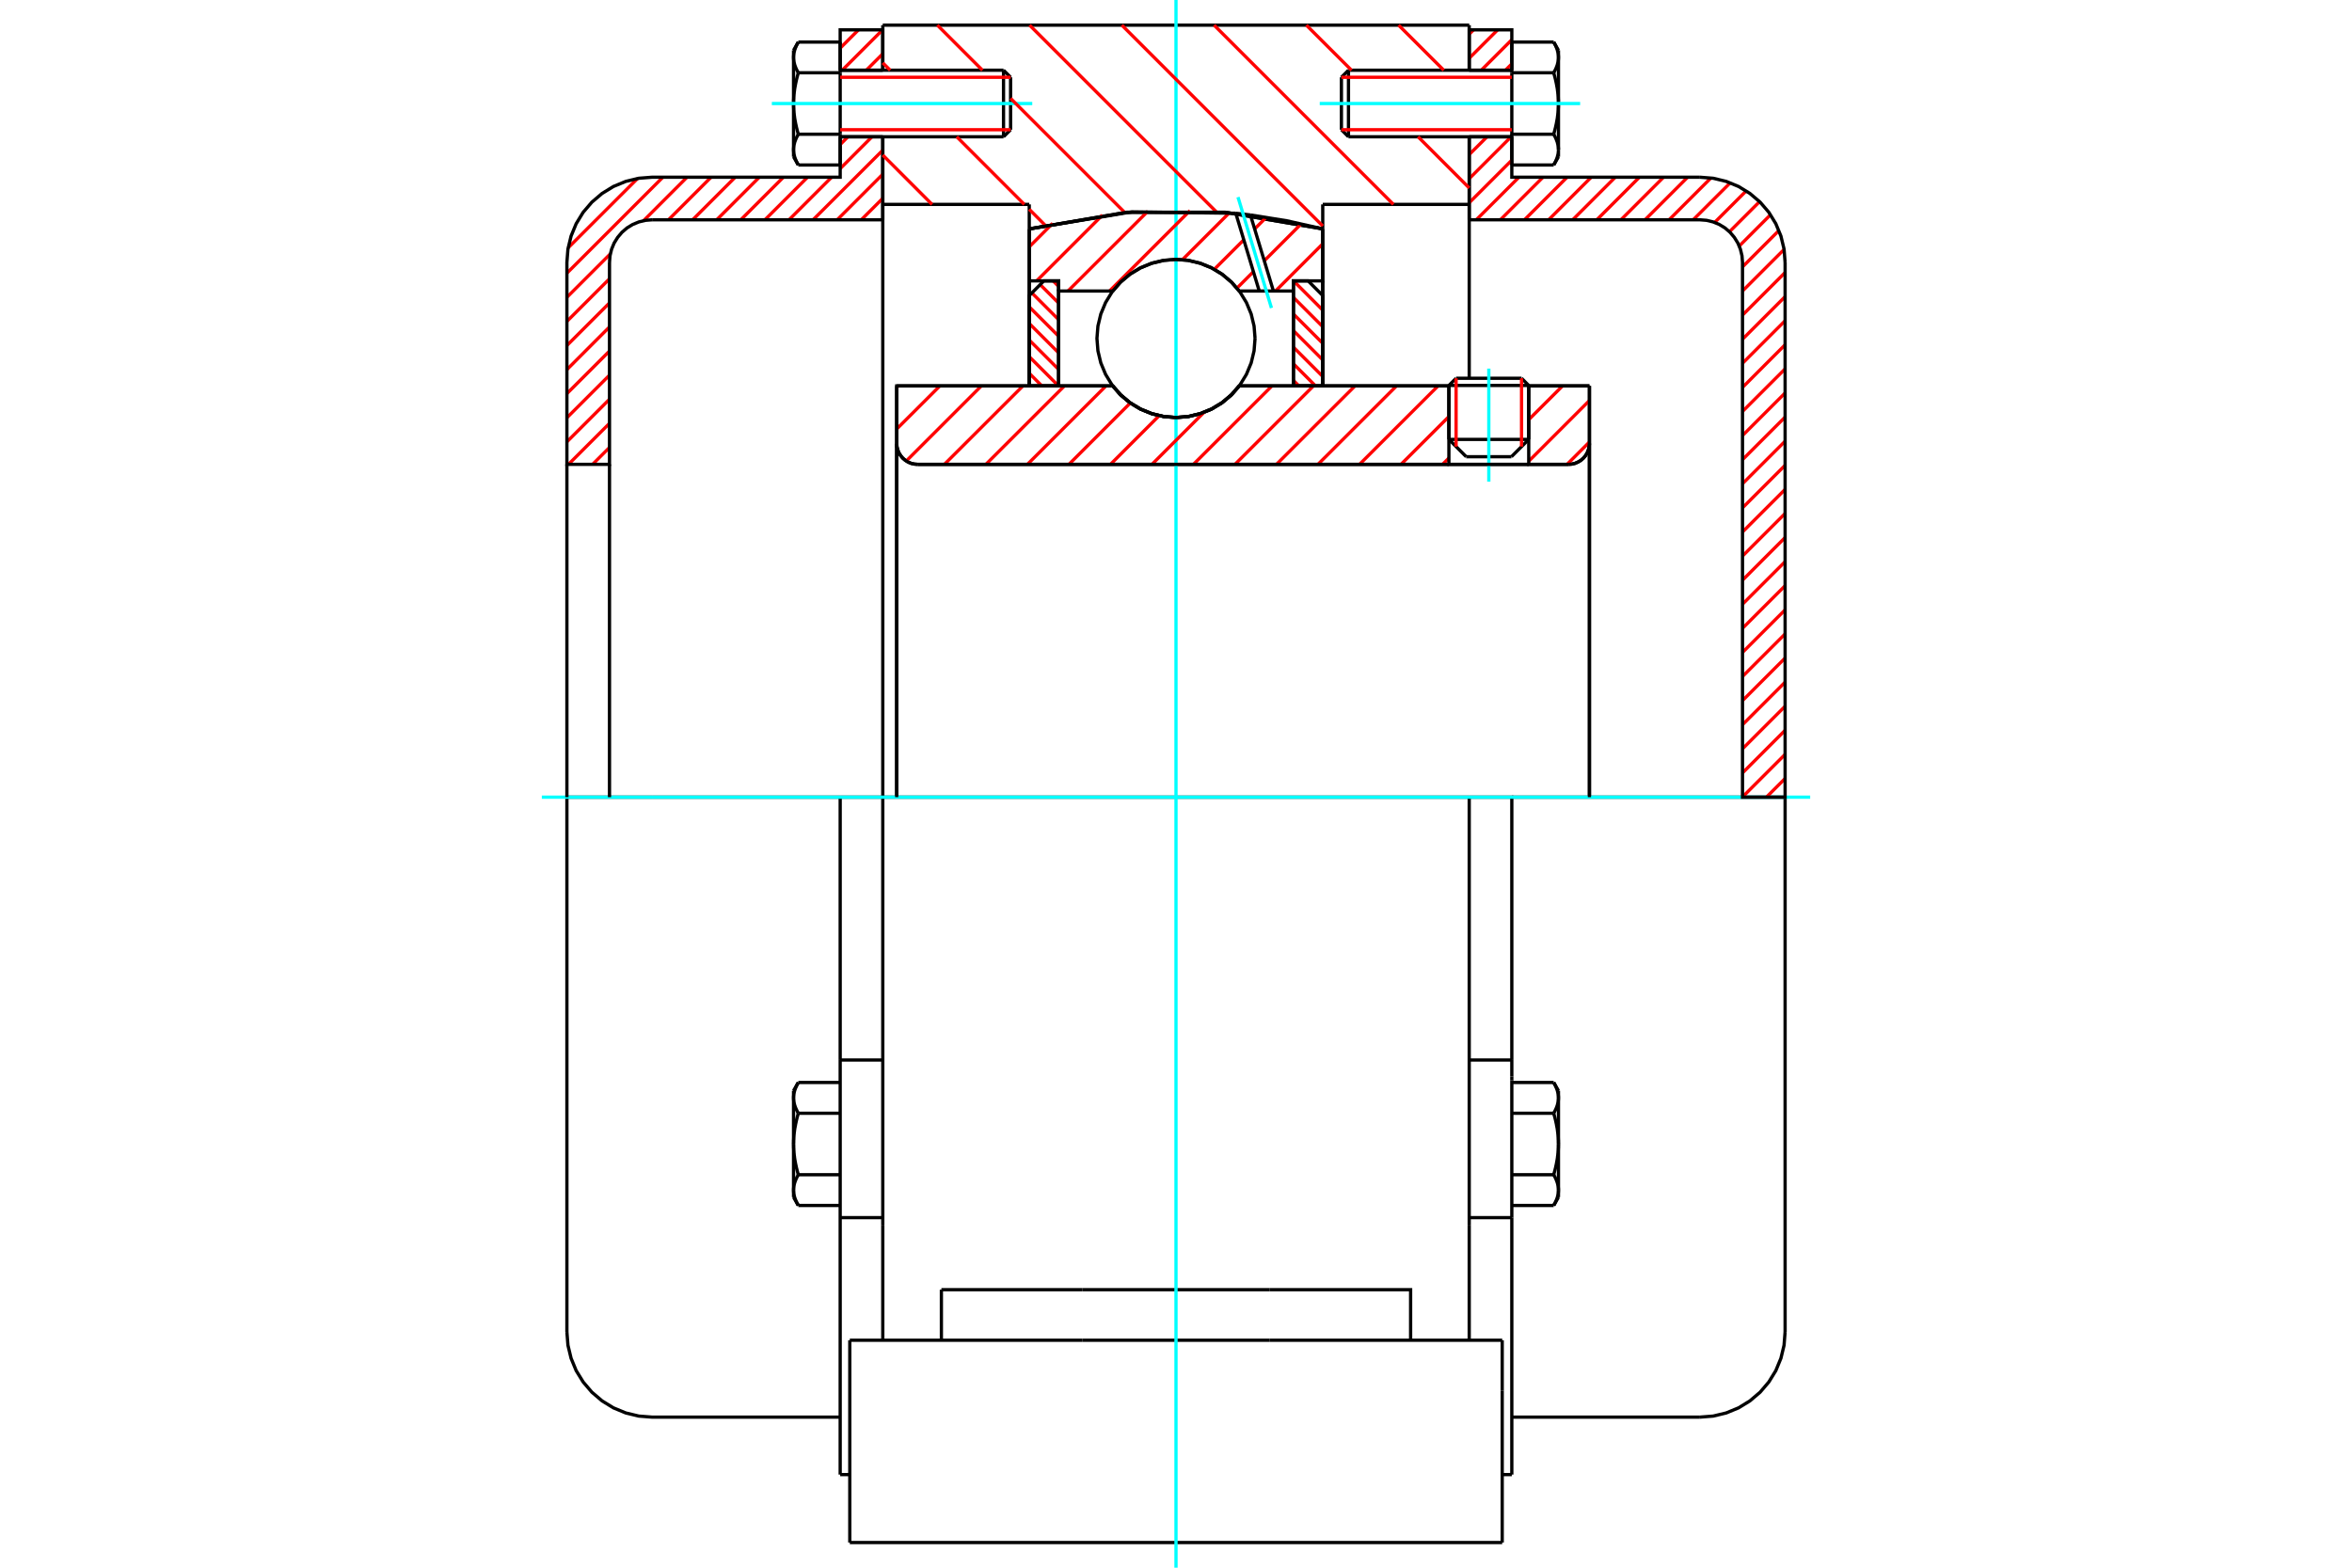 <?xml version="1.0" standalone="no"?>
<!DOCTYPE svg PUBLIC "-//W3C//DTD SVG 1.1//EN"
	"http://www.w3.org/Graphics/SVG/1.1/DTD/svg11.dtd">
<svg xmlns="http://www.w3.org/2000/svg" height="100%" width="100%" viewBox="0 0 36000 24000">
	<rect x="-1800" y="-1200" width="39600" height="26400" style="fill:#FFF"/>
	<g style="fill:none; fill-rule:evenodd" transform="matrix(1 0 0 1 0 0)">
		<g style="fill:none; stroke:#000; stroke-width:50; shape-rendering:geometricPrecision">
			<line x1="23399" y1="5901" x2="22177" y2="5901"/>
			<line x1="22287" y1="5791" x2="23289" y2="5791"/>
			<line x1="22177" y1="6727" x2="23399" y2="6727"/>
			<line x1="23134" y1="6992" x2="22442" y2="6992"/>
			<polyline points="24007,7109 24058,7105 24106,7094 24153,7074 24196,7048 24234,7015 24267,6977 24293,6934 24312,6888 24324,6839 24328,6789"/>
			<line x1="24328" y1="5908" x2="24328" y2="6789"/>
			<line x1="23399" y1="5908" x2="24328" y2="5908"/>
			<line x1="18968" y1="5908" x2="22177" y2="5908"/>
			<polyline points="17032,5908 17155,6048 17299,6168 17459,6264 17632,6334 17814,6377 18000,6392 18186,6377 18368,6334 18541,6264 18701,6168 18845,6048 18968,5908"/>
			<line x1="13725" y1="5908" x2="17032" y2="5908"/>
			<line x1="13725" y1="6789" x2="13725" y2="5908"/>
			<polyline points="13725,6789 13729,6839 13741,6888 13760,6934 13787,6977 13819,7015 13858,7048 13900,7074 13947,7094 13996,7105 14046,7109"/>
			<line x1="24007" y1="7109" x2="14046" y2="7109"/>
			<line x1="24328" y1="6789" x2="24328" y2="12204"/>
			<line x1="13725" y1="6789" x2="13725" y2="12204"/>
			<line x1="22287" y1="5791" x2="22177" y2="5901"/>
			<line x1="23399" y1="5901" x2="23289" y2="5791"/>
			<line x1="23134" y1="6992" x2="23399" y2="6727"/>
			<line x1="22177" y1="6727" x2="22442" y2="6992"/>
			<line x1="22177" y1="5901" x2="22177" y2="6727"/>
			<line x1="23399" y1="6727" x2="23399" y2="5901"/>
			<line x1="22488" y1="12204" x2="13512" y2="12204"/>
			<line x1="22488" y1="3129" x2="20246" y2="3129"/>
			<line x1="22488" y1="2094" x2="22488" y2="3129"/>
			<line x1="22488" y1="385" x2="22488" y2="1075"/>
			<line x1="13512" y1="385" x2="22488" y2="385"/>
			<line x1="13512" y1="1075" x2="13512" y2="385"/>
			<line x1="13512" y1="3129" x2="13512" y2="2094"/>
			<line x1="15754" y1="3129" x2="13512" y2="3129"/>
			<line x1="15754" y1="3504" x2="15754" y2="3129"/>
			<polyline points="20246,3504 18756,3250 17244,3250 15754,3504"/>
			<line x1="20246" y1="3129" x2="20246" y2="3504"/>
			<line x1="15754" y1="5908" x2="15754" y2="3504"/>
			<line x1="13512" y1="12204" x2="13512" y2="3129"/>
			<line x1="20246" y1="3504" x2="20246" y2="5908"/>
			<line x1="13007" y1="23615" x2="22993" y2="23615"/>
			<line x1="14409" y1="20518" x2="14409" y2="19744"/>
			<line x1="16564" y1="19744" x2="14409" y2="19744"/>
			<line x1="16564" y1="20518" x2="19436" y2="20518"/>
			<line x1="19436" y1="19744" x2="16564" y2="19744"/>
			<polyline points="21591,20518 21591,19744 19436,19744"/>
			<line x1="22488" y1="20518" x2="22488" y2="18751"/>
			<line x1="13512" y1="20518" x2="13512" y2="18751"/>
			<line x1="19436" y1="20518" x2="22993" y2="20518"/>
			<line x1="22488" y1="3129" x2="22488" y2="5786"/>
			<line x1="13512" y1="18751" x2="13512" y2="12204"/>
			<line x1="22993" y1="21292" x2="22993" y2="20518"/>
			<line x1="22993" y1="23615" x2="22993" y2="21292"/>
			<polyline points="13007,23615 13007,21292 13007,20518"/>
			<line x1="22488" y1="18751" x2="22488" y2="12204"/>
			<line x1="13007" y1="20518" x2="16564" y2="20518"/>
			<line x1="12860" y1="16228" x2="13512" y2="16228"/>
			<polyline points="12860,16228 12860,16481 12860,16536 12860,18641 12860,22575"/>
			<polyline points="12146,18219 12146,18226 12147,18232 12147,18239 12147,18245 12148,18251 12149,18258 12149,18264 12150,18271 12151,18277 12152,18284 12153,18290 12155,18297 12156,18303 12158,18310 12160,18316 12161,18323 12163,18329 12165,18336 12167,18342 12170,18349 12172,18356 12175,18363 12177,18369 12180,18376 12183,18383 12186,18390 12189,18397 12192,18404 12196,18411 12199,18418 12203,18425 12207,18432 12211,18440 12215,18447 12219,18455"/>
			<line x1="12146" y1="18328" x2="12146" y2="18219"/>
			<polyline points="12146,17513 12146,17526 12147,17539 12147,17552 12147,17565 12148,17578 12149,17591 12149,17604 12150,17616 12151,17629 12152,17642 12153,17655 12155,17668 12156,17681 12158,17694 12160,17707 12161,17720 12163,17733 12165,17747 12167,17760 12170,17773 12172,17787 12175,17800 12177,17814 12180,17827 12183,17841 12186,17855 12189,17869 12192,17883 12196,17897 12199,17911 12203,17925 12207,17940 12211,17954 12215,17969 12219,17984"/>
			<line x1="12146" y1="18219" x2="12146" y2="17513"/>
			<polyline points="12219,17984 12215,17991 12211,17999 12207,18006 12203,18013 12199,18020 12196,18028 12192,18035 12189,18042 12186,18049 12183,18055 12180,18062 12177,18069 12175,18076 12172,18083 12170,18089 12167,18096 12165,18103 12163,18109 12161,18116 12160,18122 12158,18129 12156,18135 12155,18142 12153,18148 12152,18155 12151,18161 12150,18168 12149,18174 12149,18181 12148,18187 12147,18193 12147,18200 12147,18206 12146,18213 12146,18219"/>
			<polyline points="12146,16807 12146,16814 12147,16820 12147,16827 12147,16833 12148,16840 12149,16846 12149,16853 12150,16859 12151,16865 12152,16872 12153,16878 12155,16885 12156,16891 12158,16898 12160,16904 12161,16911 12163,16917 12165,16924 12167,16931 12170,16937 12172,16944 12175,16951 12177,16958 12180,16964 12183,16971 12186,16978 12189,16985 12192,16992 12196,16999 12199,17006 12203,17013 12207,17021 12211,17028 12215,17035 12219,17043"/>
			<line x1="12146" y1="17513" x2="12146" y2="16807"/>
			<polyline points="12219,17043 12215,17058 12211,17072 12207,17087 12203,17101 12199,17116 12196,17130 12192,17144 12189,17158 12186,17172 12183,17186 12180,17199 12177,17213 12175,17227 12172,17240 12170,17253 12167,17267 12165,17280 12163,17293 12161,17306 12160,17319 12158,17332 12156,17345 12155,17358 12153,17371 12152,17384 12151,17397 12150,17410 12149,17423 12149,17436 12148,17449 12147,17462 12147,17475 12147,17487 12146,17500 12146,17513"/>
			<line x1="12146" y1="16807" x2="12146" y2="16698"/>
			<polyline points="12219,16572 12215,16580 12211,16587 12207,16594 12203,16601 12199,16609 12196,16616 12192,16623 12189,16630 12186,16637 12183,16644 12180,16650 12177,16657 12175,16664 12172,16671 12170,16677 12167,16684 12165,16691 12163,16697 12161,16704 12160,16710 12158,16717 12156,16723 12155,16730 12153,16736 12152,16743 12151,16749 12150,16756 12149,16762 12149,16769 12148,16775 12147,16782 12147,16788 12147,16794 12146,16801 12146,16807"/>
			<line x1="12860" y1="17043" x2="12219" y2="17043"/>
			<line x1="12860" y1="16572" x2="12219" y2="16572"/>
			<line x1="12860" y1="17984" x2="12219" y2="17984"/>
			<line x1="12860" y1="18455" x2="12219" y2="18455"/>
			<line x1="9981" y1="12204" x2="8677" y2="12204"/>
			<line x1="12860" y1="12204" x2="9981" y2="12204"/>
			<line x1="13512" y1="12204" x2="12860" y2="12204"/>
			<line x1="8677" y1="12204" x2="8677" y2="20391"/>
			<line x1="12860" y1="12204" x2="12860" y2="16228"/>
			<line x1="15468" y1="1986" x2="15468" y2="1183"/>
			<line x1="15360" y1="2094" x2="15360" y2="1075"/>
			<polyline points="12219,2055 12215,2063 12211,2070 12207,2077 12203,2085 12199,2092 12196,2099 12192,2106 12189,2113 12186,2120 12183,2127 12180,2134 12177,2141 12175,2147 12172,2154 12170,2161 12167,2167 12165,2174 12163,2181 12161,2187 12160,2194 12158,2200 12156,2207 12155,2213 12153,2220 12152,2226 12151,2233 12150,2239 12149,2245 12149,2252 12148,2258 12147,2265 12147,2271 12147,2278 12146,2284 12146,2291"/>
			<polyline points="12146,1585 12146,1598 12147,1611 12147,1623 12147,1636 12148,1649 12149,1662 12149,1675 12150,1688 12151,1701 12152,1714 12153,1727 12155,1740 12156,1753 12158,1766 12160,1779 12161,1792 12163,1805 12165,1818 12167,1831 12170,1845 12172,1858 12175,1871 12177,1885 12180,1899 12183,1912 12186,1926 12189,1940 12192,1954 12196,1968 12199,1982 12203,1997 12207,2011 12211,2026 12215,2040 12219,2055"/>
			<line x1="12146" y1="2291" x2="12146" y2="1585"/>
			<polyline points="12146,879 12146,885 12147,892 12147,898 12147,905 12148,911 12149,918 12149,924 12150,930 12151,937 12152,943 12153,950 12155,956 12156,963 12158,969 12160,976 12161,982 12163,989 12165,995 12167,1002 12170,1009 12172,1015 12175,1022 12177,1029 12180,1036 12183,1043 12186,1050 12189,1056 12192,1063 12196,1071 12199,1078 12203,1085 12207,1092 12211,1099 12215,1107 12219,1114"/>
			<line x1="12146" y1="1585" x2="12146" y2="879"/>
			<polyline points="12219,1114 12215,1129 12211,1144 12207,1158 12203,1173 12199,1187 12196,1201 12192,1215 12189,1229 12186,1243 12183,1257 12180,1271 12177,1284 12175,1298 12172,1311 12170,1325 12167,1338 12165,1351 12163,1365 12161,1378 12160,1391 12158,1404 12156,1417 12155,1430 12153,1443 12152,1456 12151,1469 12150,1482 12149,1494 12149,1507 12148,1520 12147,1533 12147,1546 12147,1559 12146,1572 12146,1585"/>
			<line x1="12146" y1="879" x2="12146" y2="770"/>
			<polyline points="12219,644 12215,651 12211,658 12207,666 12203,673 12199,680 12196,687 12192,694 12189,701 12186,708 12183,715 12180,722 12177,729 12175,735 12172,742 12170,749 12167,756 12165,762 12163,769 12161,775 12160,782 12158,788 12156,795 12155,801 12153,808 12152,814 12151,821 12150,827 12149,834 12149,840 12148,847 12147,853 12147,859 12147,866 12146,872 12146,879"/>
			<polyline points="12146,2291 12146,2297 12147,2304 12147,2310 12147,2316 12148,2323 12149,2329 12149,2336 12150,2342 12151,2349 12152,2355 12153,2362 12155,2368 12156,2375 12158,2381 12160,2388 12161,2394 12163,2401 12165,2407 12167,2414 12170,2421 12172,2427 12175,2434 12177,2441 12180,2448 12183,2454 12186,2461 12189,2468 12192,2475 12196,2482 12199,2489 12203,2497 12207,2504 12211,2511 12215,2518 12219,2526"/>
			<line x1="12146" y1="2400" x2="12146" y2="2291"/>
			<line x1="12860" y1="644" x2="12219" y2="644"/>
			<line x1="12860" y1="1114" x2="12219" y2="1114"/>
			<line x1="12860" y1="1114" x2="12860" y2="644"/>
			<line x1="12860" y1="2055" x2="12219" y2="2055"/>
			<line x1="12860" y1="2055" x2="12860" y2="1114"/>
			<line x1="12860" y1="2526" x2="12219" y2="2526"/>
			<line x1="12860" y1="2526" x2="12860" y2="2055"/>
			<line x1="12860" y1="18641" x2="13512" y2="18641"/>
			<line x1="12860" y1="22575" x2="13007" y2="22575"/>
			<line x1="12146" y1="18328" x2="12219" y2="18455"/>
			<line x1="12219" y1="16572" x2="12146" y2="16698"/>
			<polyline points="8677,20391 8693,20595 8741,20794 8819,20983 8926,21157 9059,21313 9215,21446 9389,21553 9578,21631 9777,21679 9981,21695 12860,21695"/>
			<line x1="15360" y1="2094" x2="15468" y2="1986"/>
			<line x1="15468" y1="1183" x2="15360" y2="1075"/>
			<line x1="12860" y1="2094" x2="15360" y2="2094"/>
			<line x1="15360" y1="1075" x2="12860" y2="1075"/>
			<line x1="12219" y1="644" x2="12146" y2="770"/>
			<line x1="12146" y1="2400" x2="12219" y2="2526"/>
			<line x1="22488" y1="16228" x2="23140" y2="16228"/>
			<line x1="23140" y1="16481" x2="23140" y2="16228"/>
			<line x1="23140" y1="16536" x2="23140" y2="16481"/>
			<line x1="23140" y1="18641" x2="23140" y2="16536"/>
			<polyline points="23140,16228 23140,12204 22488,12204"/>
			<line x1="23140" y1="22575" x2="23140" y2="18641"/>
			<polyline points="23854,16807 23854,16801 23853,16794 23853,16788 23853,16782 23852,16775 23851,16769 23851,16762 23850,16756 23849,16749 23848,16743 23847,16736 23845,16730 23844,16723 23842,16717 23840,16710 23839,16704 23837,16697 23835,16691 23833,16684 23830,16677 23828,16671 23825,16664 23823,16657 23820,16650 23817,16644 23814,16637 23811,16630 23808,16623 23804,16616 23801,16609 23797,16601 23793,16594 23789,16587 23785,16580 23781,16572"/>
			<line x1="23854" y1="16698" x2="23854" y2="16807"/>
			<polyline points="23854,17513 23854,17500 23853,17487 23853,17475 23853,17462 23852,17449 23851,17436 23851,17423 23850,17410 23849,17397 23848,17384 23847,17371 23845,17358 23844,17345 23842,17332 23840,17319 23839,17306 23837,17293 23835,17280 23833,17267 23830,17253 23828,17240 23825,17227 23823,17213 23820,17199 23817,17186 23814,17172 23811,17158 23808,17144 23804,17130 23801,17116 23797,17101 23793,17087 23789,17072 23785,17058 23781,17043"/>
			<line x1="23854" y1="16807" x2="23854" y2="17513"/>
			<polyline points="23781,17043 23785,17035 23789,17028 23793,17021 23797,17013 23801,17006 23804,16999 23808,16992 23811,16985 23814,16978 23817,16971 23820,16964 23823,16958 23825,16951 23828,16944 23830,16937 23833,16931 23835,16924 23837,16917 23839,16911 23840,16904 23842,16898 23844,16891 23845,16885 23847,16878 23848,16872 23849,16865 23850,16859 23851,16853 23851,16846 23852,16840 23853,16833 23853,16827 23853,16820 23854,16814 23854,16807"/>
			<polyline points="23854,18219 23854,18213 23853,18206 23853,18200 23853,18193 23852,18187 23851,18181 23851,18174 23850,18168 23849,18161 23848,18155 23847,18148 23845,18142 23844,18135 23842,18129 23840,18122 23839,18116 23837,18109 23835,18103 23833,18096 23830,18089 23828,18083 23825,18076 23823,18069 23820,18062 23817,18055 23814,18049 23811,18042 23808,18035 23804,18028 23801,18020 23797,18013 23793,18006 23789,17999 23785,17991 23781,17984"/>
			<line x1="23854" y1="17513" x2="23854" y2="18219"/>
			<polyline points="23781,17984 23785,17969 23789,17954 23793,17940 23797,17925 23801,17911 23804,17897 23808,17883 23811,17869 23814,17855 23817,17841 23820,17827 23823,17814 23825,17800 23828,17787 23830,17773 23833,17760 23835,17747 23837,17733 23839,17720 23840,17707 23842,17694 23844,17681 23845,17668 23847,17655 23848,17642 23849,17629 23850,17616 23851,17604 23851,17591 23852,17578 23853,17565 23853,17552 23853,17539 23854,17526 23854,17513"/>
			<line x1="23854" y1="18219" x2="23854" y2="18328"/>
			<polyline points="23781,18455 23785,18447 23789,18440 23793,18432 23797,18425 23801,18418 23804,18411 23808,18404 23811,18397 23814,18390 23817,18383 23820,18376 23823,18369 23825,18363 23828,18356 23830,18349 23833,18342 23835,18336 23837,18329 23839,18323 23840,18316 23842,18310 23844,18303 23845,18297 23847,18290 23848,18284 23849,18277 23850,18271 23851,18264 23851,18258 23852,18251 23853,18245 23853,18239 23853,18232 23854,18226 23854,18219"/>
			<line x1="23140" y1="18455" x2="23781" y2="18455"/>
			<line x1="23140" y1="17984" x2="23781" y2="17984"/>
			<line x1="23140" y1="17043" x2="23781" y2="17043"/>
			<line x1="23140" y1="16572" x2="23781" y2="16572"/>
			<polyline points="27323,12204 26019,12204 23140,12204"/>
			<line x1="27323" y1="20391" x2="27323" y2="12204"/>
			<line x1="20532" y1="1183" x2="20532" y2="1986"/>
			<line x1="20640" y1="1075" x2="20640" y2="2094"/>
			<polyline points="23854,879 23854,872 23853,866 23853,859 23853,853 23852,847 23851,840 23851,834 23850,827 23849,821 23848,814 23847,808 23845,801 23844,795 23842,788 23840,782 23839,775 23837,769 23835,762 23833,756 23830,749 23828,742 23825,735 23823,729 23820,722 23817,715 23814,708 23811,701 23808,694 23804,687 23801,680 23797,673 23793,666 23789,658 23785,651 23781,644"/>
			<line x1="23854" y1="770" x2="23854" y2="879"/>
			<polyline points="23781,2526 23785,2518 23789,2511 23793,2504 23797,2497 23801,2489 23804,2482 23808,2475 23811,2468 23814,2461 23817,2454 23820,2448 23823,2441 23825,2434 23828,2427 23830,2421 23833,2414 23835,2407 23837,2401 23839,2394 23840,2388 23842,2381 23844,2375 23845,2368 23847,2362 23848,2355 23849,2349 23850,2342 23851,2336 23851,2329 23852,2323 23853,2316 23853,2310 23853,2304 23854,2297 23854,2291 23854,2400"/>
			<polyline points="23854,1585 23854,1572 23853,1559 23853,1546 23853,1533 23852,1520 23851,1507 23851,1494 23850,1482 23849,1469 23848,1456 23847,1443 23845,1430 23844,1417 23842,1404 23840,1391 23839,1378 23837,1365 23835,1351 23833,1338 23830,1325 23828,1311 23825,1298 23823,1284 23820,1271 23817,1257 23814,1243 23811,1229 23808,1215 23804,1201 23801,1187 23797,1173 23793,1158 23789,1144 23785,1129 23781,1114"/>
			<line x1="23854" y1="879" x2="23854" y2="1585"/>
			<polyline points="23781,1114 23785,1107 23789,1099 23793,1092 23797,1085 23801,1078 23804,1071 23808,1063 23811,1056 23814,1050 23817,1043 23820,1036 23823,1029 23825,1022 23828,1015 23830,1009 23833,1002 23835,995 23837,989 23839,982 23840,976 23842,969 23844,963 23845,956 23847,950 23848,943 23849,937 23850,930 23851,924 23851,918 23852,911 23853,905 23853,898 23853,892 23854,885 23854,879"/>
			<polyline points="23854,2291 23854,2284 23853,2278 23853,2271 23853,2265 23852,2258 23851,2252 23851,2245 23850,2239 23849,2233 23848,2226 23847,2220 23845,2213 23844,2207 23842,2200 23840,2194 23839,2187 23837,2181 23835,2174 23833,2167 23830,2161 23828,2154 23825,2147 23823,2141 23820,2134 23817,2127 23814,2120 23811,2113 23808,2106 23804,2099 23801,2092 23797,2085 23793,2077 23789,2070 23785,2063 23781,2055"/>
			<line x1="23854" y1="1585" x2="23854" y2="2291"/>
			<polyline points="23781,2055 23785,2040 23789,2026 23793,2011 23797,1997 23801,1982 23804,1968 23808,1954 23811,1940 23814,1926 23817,1912 23820,1899 23823,1885 23825,1871 23828,1858 23830,1845 23833,1831 23835,1818 23837,1805 23839,1792 23840,1779 23842,1766 23844,1753 23845,1740 23847,1727 23848,1714 23849,1701 23850,1688 23851,1675 23851,1662 23852,1649 23853,1636 23853,1623 23853,1611 23854,1598 23854,1585"/>
			<line x1="23140" y1="1114" x2="23781" y2="1114"/>
			<polyline points="23140,1114 23140,2055 23781,2055"/>
			<line x1="23140" y1="644" x2="23781" y2="644"/>
			<line x1="23140" y1="644" x2="23140" y2="1114"/>
			<line x1="23140" y1="2526" x2="23781" y2="2526"/>
			<line x1="23140" y1="2055" x2="23140" y2="2526"/>
			<line x1="22488" y1="18641" x2="23140" y2="18641"/>
			<line x1="22993" y1="22575" x2="23140" y2="22575"/>
			<line x1="23854" y1="16698" x2="23781" y2="16572"/>
			<line x1="23781" y1="18455" x2="23854" y2="18328"/>
			<polyline points="26019,21695 26223,21679 26422,21631 26611,21553 26785,21446 26941,21313 27074,21157 27181,20983 27259,20794 27307,20595 27323,20391"/>
			<line x1="23140" y1="21695" x2="26019" y2="21695"/>
			<line x1="20640" y1="1075" x2="20532" y2="1183"/>
			<line x1="20532" y1="1986" x2="20640" y2="2094"/>
			<line x1="23140" y1="1075" x2="20640" y2="1075"/>
			<line x1="20640" y1="2094" x2="23140" y2="2094"/>
			<line x1="23854" y1="770" x2="23781" y2="644"/>
			<line x1="23781" y1="2526" x2="23854" y2="2400"/>
		</g>
		<g style="fill:none; stroke:#0FF; stroke-width:50; shape-rendering:geometricPrecision">
			<line x1="22788" y1="7374" x2="22788" y2="5643"/>
			<line x1="18000" y1="24000" x2="18000" y2="0"/>
			<line x1="8293" y1="12204" x2="27707" y2="12204"/>
			<line x1="11814" y1="1585" x2="15800" y2="1585"/>
			<line x1="20200" y1="1585" x2="24186" y2="1585"/>
		</g>
		<g style="fill:none; stroke:#F00; stroke-width:50; shape-rendering:geometricPrecision">
			<line x1="27323" y1="11918" x2="27037" y2="12204"/>
			<line x1="27323" y1="11549" x2="26671" y2="12201"/>
			<line x1="27323" y1="11180" x2="26671" y2="11833"/>
			<line x1="27323" y1="10812" x2="26671" y2="11464"/>
			<line x1="27323" y1="10443" x2="26671" y2="11095"/>
			<line x1="27323" y1="10074" x2="26671" y2="10726"/>
			<line x1="27323" y1="9705" x2="26671" y2="10357"/>
			<line x1="27323" y1="9336" x2="26671" y2="9988"/>
			<line x1="27323" y1="8967" x2="26671" y2="9619"/>
			<line x1="27323" y1="8598" x2="26671" y2="9250"/>
			<line x1="27323" y1="8229" x2="26671" y2="8882"/>
			<line x1="27323" y1="7861" x2="26671" y2="8513"/>
			<line x1="27323" y1="7492" x2="26671" y2="8144"/>
			<line x1="27323" y1="7123" x2="26671" y2="7775"/>
			<line x1="27323" y1="6754" x2="26671" y2="7406"/>
			<line x1="27323" y1="6385" x2="26671" y2="7037"/>
			<line x1="27323" y1="6016" x2="26671" y2="6668"/>
			<line x1="27323" y1="5647" x2="26671" y2="6299"/>
			<line x1="27323" y1="5278" x2="26671" y2="5931"/>
			<line x1="27323" y1="4910" x2="26671" y2="5562"/>
			<line x1="27323" y1="4541" x2="26671" y2="5193"/>
			<line x1="27323" y1="4172" x2="26671" y2="4824"/>
			<line x1="27307" y1="3819" x2="26671" y2="4455"/>
			<line x1="27228" y1="3529" x2="26671" y2="4086"/>
			<line x1="27099" y1="3288" x2="26621" y2="3767"/>
			<line x1="26932" y1="3087" x2="26471" y2="3548"/>
			<line x1="26727" y1="2923" x2="26244" y2="3406"/>
			<line x1="26483" y1="2799" x2="25916" y2="3365"/>
			<line x1="26188" y1="2724" x2="25547" y2="3365"/>
			<line x1="25831" y1="2713" x2="25179" y2="3365"/>
			<line x1="25462" y1="2713" x2="24810" y2="3365"/>
			<line x1="25093" y1="2713" x2="24441" y2="3365"/>
			<line x1="24724" y1="2713" x2="24072" y2="3365"/>
			<line x1="24355" y1="2713" x2="23703" y2="3365"/>
			<line x1="23986" y1="2713" x2="23334" y2="3365"/>
			<line x1="23617" y1="2713" x2="22965" y2="3365"/>
			<line x1="23249" y1="2713" x2="22596" y2="3365"/>
			<line x1="23140" y1="2452" x2="22488" y2="3104"/>
			<line x1="23129" y1="2094" x2="22488" y2="2735"/>
			<line x1="22761" y1="2094" x2="22488" y2="2366"/>
			<line x1="23140" y1="977" x2="23042" y2="1075"/>
			<line x1="23140" y1="608" x2="22673" y2="1075"/>
			<line x1="22923" y1="457" x2="22488" y2="891"/>
			<line x1="22554" y1="457" x2="22488" y2="522"/>
		</g>
		<g style="fill:none; stroke:#000; stroke-width:50; shape-rendering:geometricPrecision">
			<line x1="22488" y1="3365" x2="22488" y2="2094"/>
			<line x1="22488" y1="1075" x2="23140" y2="1075"/>
			<line x1="23140" y1="2094" x2="22488" y2="2094"/>
			<polyline points="22488,1075 22488,457 23140,457 23140,1075"/>
			<polyline points="23140,2094 23140,2713 26019,2713"/>
			<polyline points="27323,4017 27307,3813 27259,3614 27181,3425 27074,3250 26941,3095 26785,2962 26611,2855 26422,2777 26223,2729 26019,2713"/>
			<polyline points="27323,4017 27323,12204 26671,12204 26671,4017 26663,3915 26639,3816 26600,3721 26546,3634 26480,3556 26402,3489 26315,3436 26220,3397 26121,3373 26019,3365 22488,3365"/>
		</g>
		<g style="fill:none; stroke:#F00; stroke-width:50; shape-rendering:geometricPrecision">
			<line x1="13512" y1="3036" x2="13183" y2="3365"/>
			<line x1="13512" y1="2667" x2="12814" y2="3365"/>
			<line x1="9329" y1="6850" x2="9070" y2="7109"/>
			<line x1="13512" y1="2299" x2="12445" y2="3365"/>
			<line x1="9329" y1="6481" x2="8701" y2="7109"/>
			<line x1="13347" y1="2094" x2="12860" y2="2582"/>
			<line x1="12729" y1="2713" x2="12077" y2="3365"/>
			<line x1="9329" y1="6112" x2="8677" y2="6764"/>
			<line x1="12978" y1="2094" x2="12860" y2="2213"/>
			<line x1="12360" y1="2713" x2="11708" y2="3365"/>
			<line x1="9329" y1="5743" x2="8677" y2="6395"/>
			<line x1="11991" y1="2713" x2="11339" y2="3365"/>
			<line x1="9329" y1="5374" x2="8677" y2="6026"/>
			<line x1="13512" y1="823" x2="13260" y2="1075"/>
			<line x1="11622" y1="2713" x2="10970" y2="3365"/>
			<line x1="9329" y1="5005" x2="8677" y2="5658"/>
			<line x1="13509" y1="457" x2="12891" y2="1075"/>
			<line x1="11253" y1="2713" x2="10601" y2="3365"/>
			<line x1="9329" y1="4637" x2="8677" y2="5289"/>
			<line x1="13140" y1="457" x2="12860" y2="737"/>
			<line x1="10884" y1="2713" x2="10232" y2="3365"/>
			<line x1="9329" y1="4268" x2="8677" y2="4920"/>
			<line x1="10515" y1="2713" x2="9850" y2="3379"/>
			<line x1="9343" y1="3885" x2="8677" y2="4551"/>
			<line x1="10146" y1="2713" x2="8677" y2="4182"/>
			<line x1="9758" y1="2733" x2="8697" y2="3793"/>
		</g>
		<g style="fill:none; stroke:#000; stroke-width:50; shape-rendering:geometricPrecision">
			<line x1="13512" y1="3365" x2="13512" y2="2094"/>
			<line x1="13512" y1="1075" x2="12860" y2="1075"/>
			<line x1="12860" y1="2094" x2="13512" y2="2094"/>
			<polyline points="13512,1075 13512,457 12860,457 12860,1075"/>
			<polyline points="12860,2094 12860,2713 9981,2713 9777,2729 9578,2777 9389,2855 9215,2962 9059,3095 8926,3250 8819,3425 8741,3614 8693,3813 8677,4017 8677,7109 9329,7109 9329,4017"/>
			<polyline points="9981,3365 9879,3373 9780,3397 9685,3436 9598,3489 9520,3556 9454,3634 9400,3721 9361,3816 9337,3915 9329,4017"/>
			<line x1="9981" y1="3365" x2="13512" y2="3365"/>
			<line x1="8677" y1="12204" x2="8677" y2="7109"/>
			<line x1="9329" y1="7109" x2="9329" y2="12204"/>
		</g>
		<g style="fill:none; stroke:#F00; stroke-width:50; shape-rendering:geometricPrecision">
			<line x1="21407" y1="385" x2="22098" y2="1075"/>
			<line x1="19995" y1="385" x2="20686" y2="1075"/>
			<line x1="21705" y1="2094" x2="22488" y2="2878"/>
			<line x1="18583" y1="385" x2="21327" y2="3129"/>
			<line x1="17171" y1="385" x2="20246" y2="3460"/>
			<line x1="15759" y1="385" x2="18615" y2="3241"/>
			<line x1="14347" y1="385" x2="15037" y2="1075"/>
			<line x1="15468" y1="1506" x2="17219" y2="3257"/>
			<line x1="13512" y1="962" x2="13625" y2="1075"/>
			<line x1="14644" y1="2094" x2="15678" y2="3129"/>
			<line x1="15754" y1="3204" x2="15998" y2="3449"/>
			<line x1="13512" y1="2374" x2="14266" y2="3129"/>
		</g>
		<g style="fill:none; stroke:#000; stroke-width:50; shape-rendering:geometricPrecision">
			<polyline points="20246,3504 18756,3250 17244,3250 15754,3504"/>
		</g>
		<g style="fill:none; stroke:#F00; stroke-width:50; shape-rendering:geometricPrecision">
			<line x1="23289" y1="5791" x2="23289" y2="6837"/>
			<line x1="22287" y1="6837" x2="22287" y2="5791"/>
			<line x1="15754" y1="5714" x2="15947" y2="5908"/>
			<line x1="15754" y1="5460" x2="16201" y2="5908"/>
			<line x1="15754" y1="5206" x2="16203" y2="5655"/>
			<line x1="15754" y1="4952" x2="16203" y2="5401"/>
			<line x1="15754" y1="4698" x2="16203" y2="5147"/>
			<line x1="15794" y1="4484" x2="16203" y2="4893"/>
			<line x1="15921" y1="4357" x2="16203" y2="4639"/>
			<line x1="16119" y1="4300" x2="16203" y2="4385"/>
		</g>
		<g style="fill:none; stroke:#000; stroke-width:50; shape-rendering:geometricPrecision">
			<polyline points="16203,5908 16203,4300 15978,4300 15754,4525 15754,5908 16203,5908"/>
		</g>
		<g style="fill:none; stroke:#F00; stroke-width:50; shape-rendering:geometricPrecision">
			<line x1="19799" y1="4300" x2="20246" y2="4748"/>
			<line x1="19797" y1="4553" x2="20246" y2="5002"/>
			<line x1="19797" y1="4807" x2="20246" y2="5256"/>
			<line x1="19797" y1="5061" x2="20246" y2="5510"/>
			<line x1="19797" y1="5315" x2="20246" y2="5764"/>
			<line x1="19797" y1="5569" x2="20135" y2="5908"/>
			<line x1="19797" y1="5823" x2="19881" y2="5908"/>
		</g>
		<g style="fill:none; stroke:#000; stroke-width:50; shape-rendering:geometricPrecision">
			<polyline points="19797,5908 19797,4300 20022,4300 20246,4525 20246,5908 19797,5908"/>
			<polyline points="19210,5181 19195,4992 19151,4808 19078,4632 18979,4470 18856,4326 18711,4202 18549,4103 18374,4031 18189,3986 18000,3971 17811,3986 17626,4031 17451,4103 17289,4202 17144,4326 17021,4470 16922,4632 16849,4808 16805,4992 16790,5181 16805,5371 16849,5555 16922,5731 17021,5893 17144,6037 17289,6161 17451,6260 17626,6332 17811,6377 18000,6392 18189,6377 18374,6332 18549,6260 18711,6161 18856,6037 18979,5893 19078,5731 19151,5555 19195,5371 19210,5181"/>
		</g>
		<g style="fill:none; stroke:#F00; stroke-width:50; shape-rendering:geometricPrecision">
			<line x1="20246" y1="3733" x2="19524" y2="4455"/>
			<line x1="19915" y1="3429" x2="19351" y2="3993"/>
			<line x1="19185" y1="4159" x2="18933" y2="4411"/>
			<line x1="19380" y1="3329" x2="19204" y2="3505"/>
			<line x1="19038" y1="3671" x2="18586" y2="4123"/>
			<line x1="18816" y1="3258" x2="18098" y2="3976"/>
			<line x1="18214" y1="3224" x2="16983" y2="4455"/>
			<line x1="17570" y1="3233" x2="16347" y2="4455"/>
			<line x1="16874" y1="3293" x2="15867" y2="4300"/>
			<line x1="16113" y1="3419" x2="15754" y2="3779"/>
		</g>
		<g style="fill:none; stroke:#000; stroke-width:50; shape-rendering:geometricPrecision">
			<polyline points="15754,5908 15754,4300 15754,3504"/>
			<polyline points="18915,3265 17324,3244 15754,3504"/>
			<polyline points="19139,3291 19027,3277 18915,3265"/>
			<polyline points="20246,3504 19696,3380 19139,3291"/>
			<polyline points="20246,3504 20246,4300 19797,4300 19797,4455 19797,5908"/>
			<polyline points="19797,4455 19491,4455 19274,4455 18968,4455 18845,4315 18701,4195 18541,4099 18368,4029 18186,3986 18000,3971 17814,3986 17632,4029 17459,4099 17299,4195 17155,4315 17032,4455 16203,4455 16203,5908"/>
			<polyline points="16203,4455 16203,4300 15754,4300"/>
			<line x1="20246" y1="4300" x2="20246" y2="5908"/>
		</g>
		<g style="fill:none; stroke:#0FF; stroke-width:50; shape-rendering:geometricPrecision">
			<line x1="19461" y1="4715" x2="18949" y2="3018"/>
		</g>
		<g style="fill:none; stroke:#000; stroke-width:50; shape-rendering:geometricPrecision">
			<line x1="19274" y1="4455" x2="18915" y2="3265"/>
			<line x1="19491" y1="4455" x2="19139" y2="3291"/>
		</g>
		<g style="fill:none; stroke:#F00; stroke-width:50; shape-rendering:geometricPrecision">
			<line x1="24328" y1="6767" x2="23986" y2="7109"/>
			<line x1="24328" y1="6132" x2="23399" y2="7061"/>
			<line x1="23917" y1="5908" x2="23399" y2="6425"/>
			<line x1="22177" y1="7012" x2="22080" y2="7109"/>
			<line x1="22177" y1="6377" x2="21444" y2="7109"/>
			<line x1="22011" y1="5908" x2="20809" y2="7109"/>
			<line x1="21375" y1="5908" x2="20173" y2="7109"/>
			<line x1="20740" y1="5908" x2="19538" y2="7109"/>
			<line x1="20104" y1="5908" x2="18903" y2="7109"/>
			<line x1="19469" y1="5908" x2="18267" y2="7109"/>
			<line x1="18429" y1="6312" x2="17632" y2="7109"/>
			<line x1="17743" y1="6363" x2="16997" y2="7109"/>
			<line x1="17301" y1="6169" x2="16361" y2="7109"/>
			<line x1="16928" y1="5908" x2="15726" y2="7109"/>
			<line x1="16292" y1="5908" x2="15090" y2="7109"/>
			<line x1="15657" y1="5908" x2="14455" y2="7109"/>
			<line x1="15021" y1="5908" x2="13871" y2="7058"/>
			<line x1="14386" y1="5908" x2="13725" y2="6568"/>
			<line x1="13751" y1="5908" x2="13725" y2="5933"/>
		</g>
		<g style="fill:none; stroke:#000; stroke-width:50; shape-rendering:geometricPrecision">
			<line x1="24328" y1="12204" x2="24328" y2="5908"/>
			<polyline points="24007,7109 24058,7105 24106,7094 24153,7074 24196,7048 24234,7015 24267,6977 24293,6934 24312,6888 24324,6839 24328,6789"/>
			<polyline points="24007,7109 23399,7109 23399,5908"/>
			<polyline points="23399,7109 22177,7109 22177,5908"/>
			<line x1="22177" y1="7109" x2="14046" y2="7109"/>
			<polyline points="13725,6789 13729,6839 13741,6888 13760,6934 13787,6977 13819,7015 13858,7048 13900,7074 13947,7094 13996,7105 14046,7109"/>
			<polyline points="13725,6789 13725,5908 14175,5908 17032,5908 17155,6048 17299,6168 17459,6264 17632,6334 17814,6377 18000,6392 18186,6377 18368,6334 18541,6264 18701,6168 18845,6048 18968,5908 22177,5908"/>
			<line x1="23399" y1="5908" x2="24328" y2="5908"/>
			<line x1="13725" y1="12204" x2="13725" y2="6789"/>
		</g>
		<g style="fill:none; stroke:#F00; stroke-width:50; shape-rendering:geometricPrecision">
			<line x1="23140" y1="1183" x2="20532" y2="1183"/>
			<line x1="20532" y1="1986" x2="23140" y2="1986"/>
		</g>
		<g style="fill:none; stroke:#F00; stroke-width:50; shape-rendering:geometricPrecision">
			<line x1="12860" y1="1183" x2="15468" y2="1183"/>
			<line x1="15468" y1="1986" x2="12860" y2="1986"/>
		</g>
	</g>
</svg>
